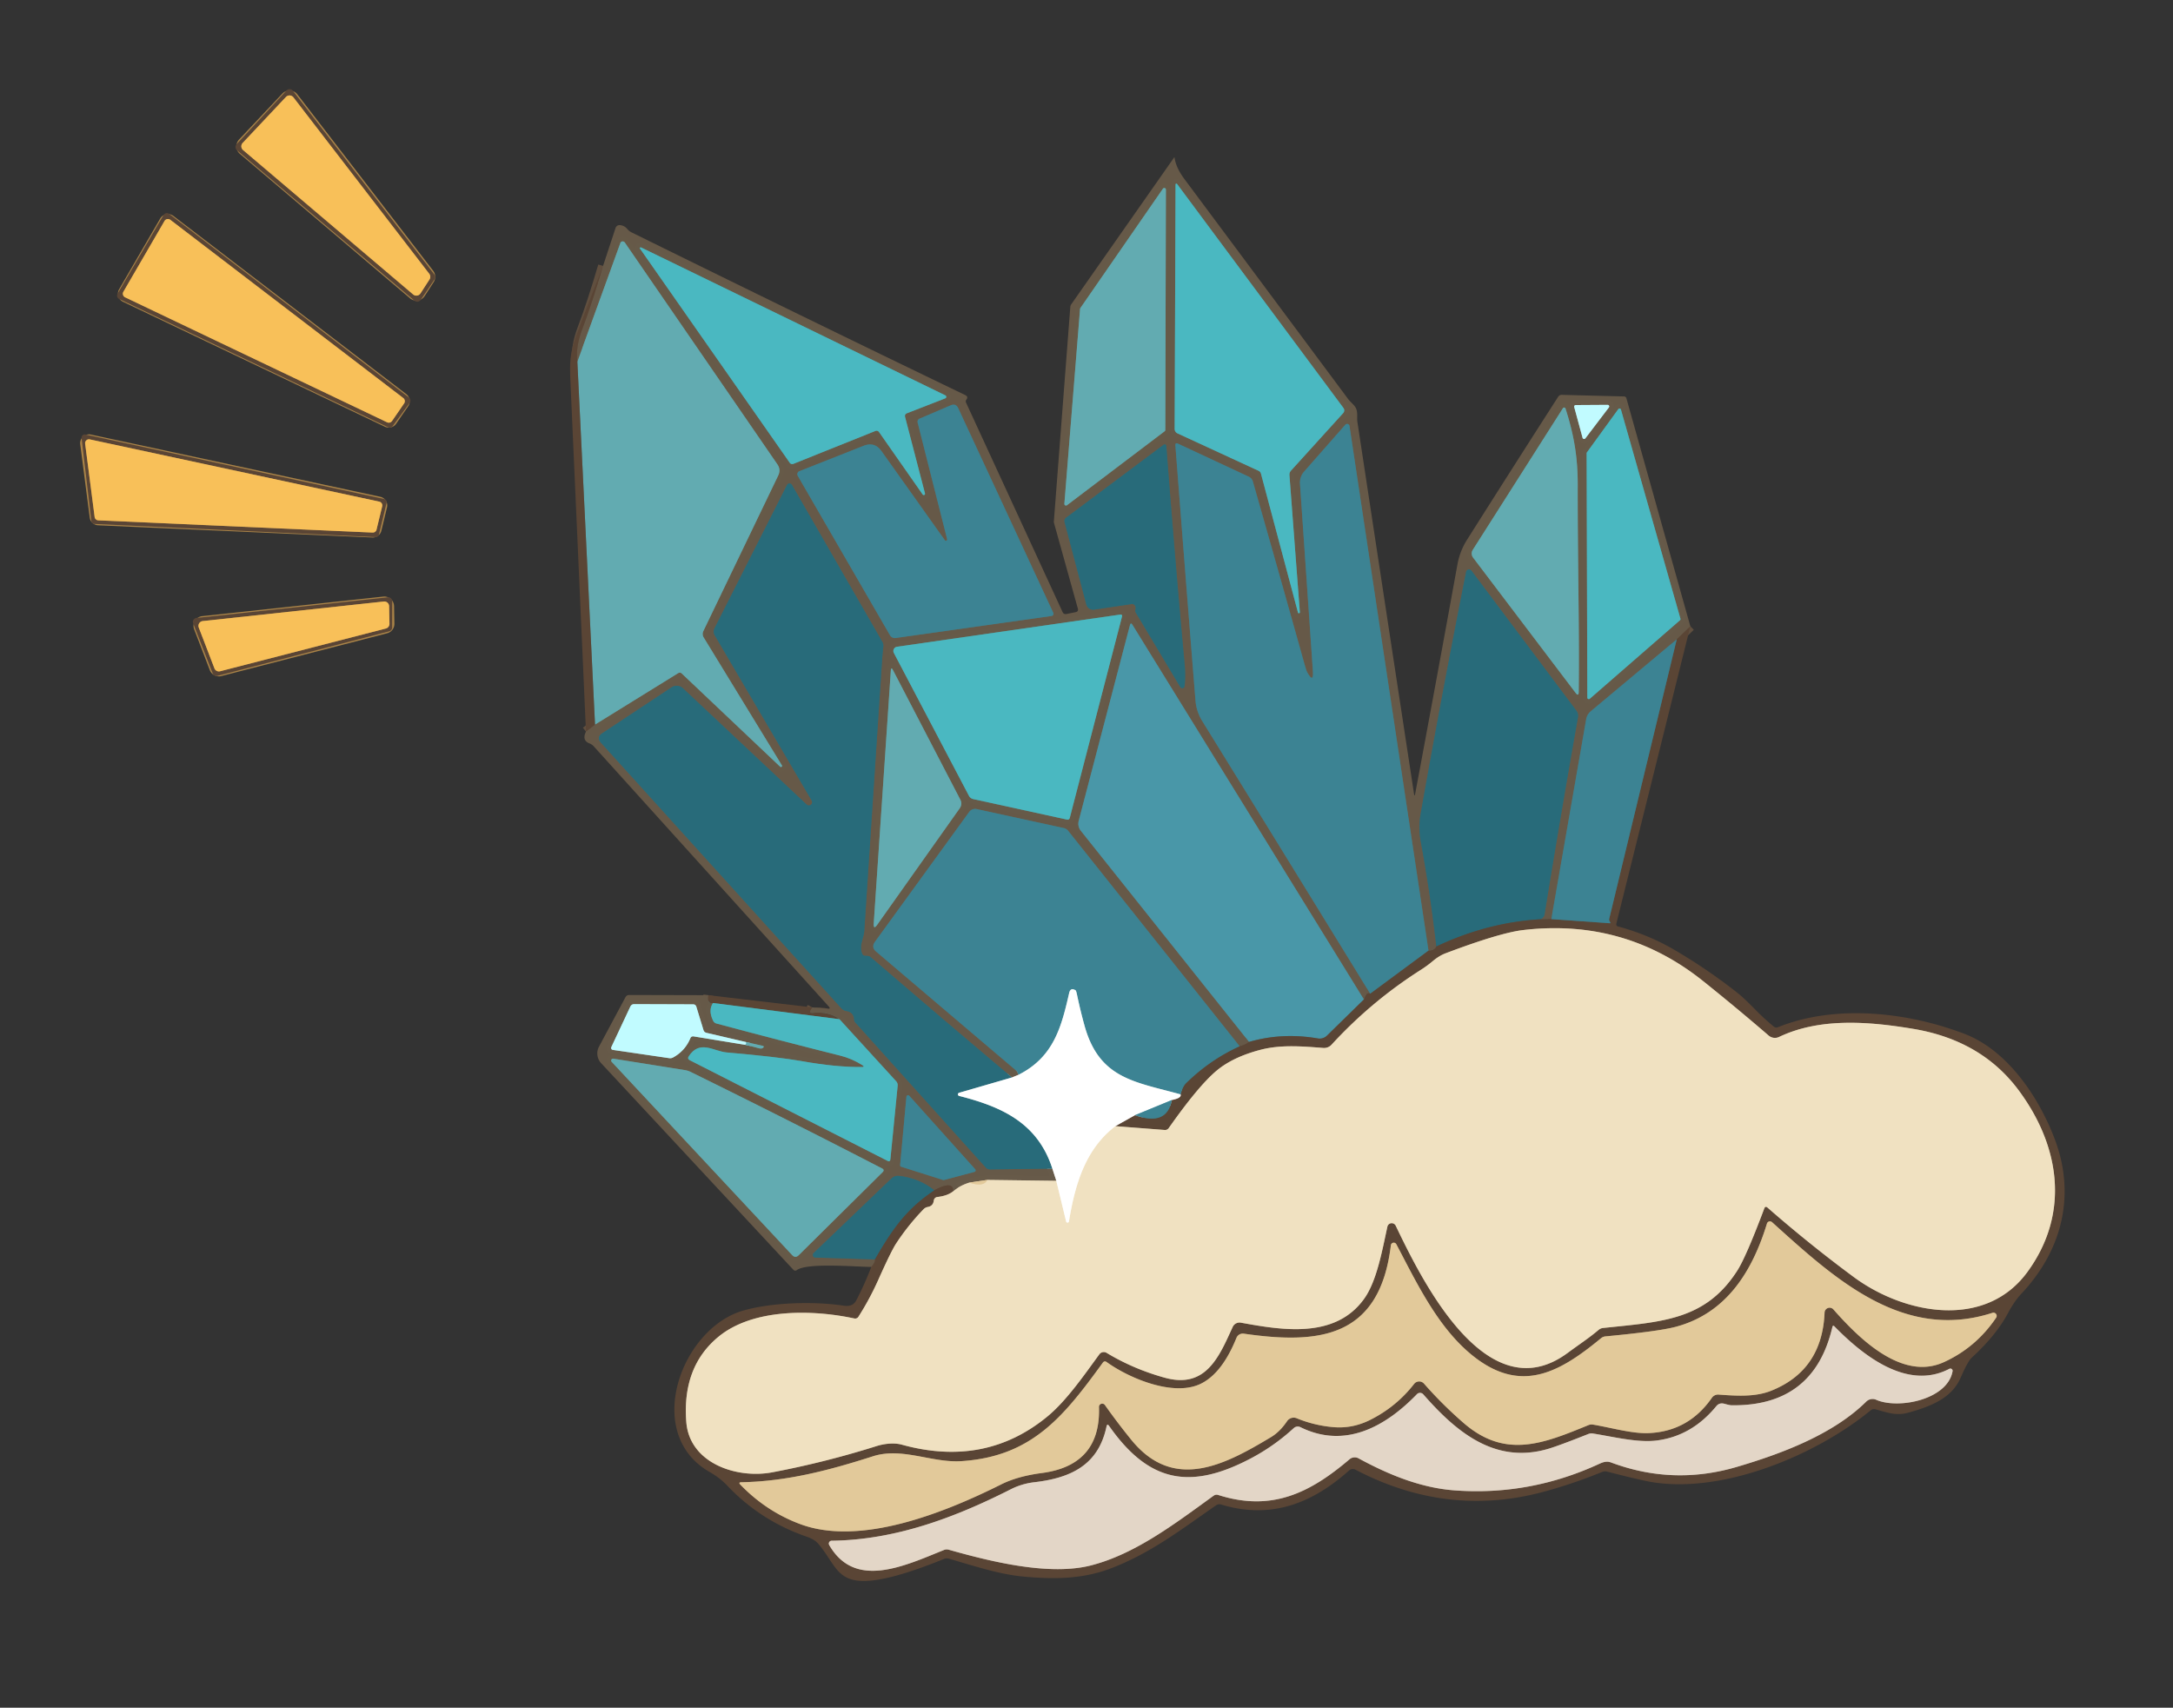 <?xml version="1.0" encoding="UTF-8" standalone="no"?>
<!DOCTYPE svg PUBLIC "-//W3C//DTD SVG 1.1//EN" "http://www.w3.org/Graphics/SVG/1.1/DTD/svg11.dtd">
<svg xmlns="http://www.w3.org/2000/svg" version="1.1" viewBox="0.00 0.00 439.00 345.00">
<rect x="0.00" y="0.00" width="439.00" height="345.00" fill="#333333" stroke="none"/>
<g stroke-width="2.00" fill="none" stroke-linecap="butt">
<path stroke="#604f3f" vector-effect="non-scaling-stroke" d="
  M 341.49 126.52
  L 338.74 129.17"
/>
<path stroke="#516f6e" vector-effect="non-scaling-stroke" d="
  M 338.74 129.17
  L 321.38 143.69
  A 2.70 2.67 75.3 0 0 320.45 145.30
  L 313.41 185.68"
/>
<path stroke="#604f3f" vector-effect="non-scaling-stroke" d="
  M 313.41 185.68
  L 311.29 185.71"
/>
<path stroke="#476362" vector-effect="non-scaling-stroke" d="
  M 311.29 185.71
  C 311.67 185.45 311.96 185.17 312.04 184.68
  Q 315.25 164.91 318.78 144.94
  Q 318.92 144.17 318.45 143.55
  L 297.25 115.27
  A 0.59 0.59 0.0 0 0 296.20 115.51
  Q 291.37 139.80 287.00 164.46
  Q 286.51 167.19 287.03 170.01
  Q 288.96 180.48 290.18 191.21"
/>
<path stroke="#604f3f" vector-effect="non-scaling-stroke" d="
  M 290.18 191.21
  Q 289.89 192.01 288.59 192.06"
/>
<path stroke="#516f6e" vector-effect="non-scaling-stroke" d="
  M 288.59 192.06
  L 272.63 86.06
  A 0.48 0.48 0.0 0 0 271.79 85.81
  L 263.45 95.29
  A 3.35 3.30 -26.7 0 0 262.63 97.72
  L 265.23 135.48
  Q 265.43 138.27 264.03 135.70
  Q 263.89 135.42 263.34 133.47
  Q 258.28 115.37 253.10 97.25
  A 1.52 1.50 4.6 0 0 252.28 96.30
  L 237.97 89.63
  Q 237.42 89.38 237.46 89.99
  Q 239.45 115.80 241.52 141.52
  Q 241.70 143.74 242.86 145.63
  Q 259.80 173.04 276.82 200.76"
/>
<path stroke="#604f3f" vector-effect="non-scaling-stroke" d="
  M 276.82 200.76
  Q 276.02 200.32 275.54 201.92"
/>
<path stroke="#587979" vector-effect="non-scaling-stroke" d="
  M 275.54 201.92
  L 228.77 126.21
  Q 228.44 125.69 228.28 126.29
  L 217.94 165.78
  Q 217.64 166.94 218.39 167.88
  L 252.35 210.49"
/>
<path stroke="#604f3f" vector-effect="non-scaling-stroke" d="
  M 252.35 210.49
  Q 251.38 211.17 250.43 211.36"
/>
<path stroke="#516f6e" vector-effect="non-scaling-stroke" d="
  M 250.43 211.36
  L 215.80 167.85
  Q 215.45 167.41 214.90 167.29
  L 197.31 163.45
  A 1.49 1.47 -65.6 0 0 195.81 164.02
  L 176.77 190.26
  Q 175.97 191.36 177.01 192.25
  L 205.31 216.29
  Q 205.54 216.48 205.61 216.78
  Q 205.65 216.95 205.81 217.11"
/>
<path stroke="#b3ada4" vector-effect="non-scaling-stroke" d="
  M 205.81 217.11
  L 204.44 217.67"
/>
<path stroke="#476362" vector-effect="non-scaling-stroke" d="
  M 204.44 217.67
  Q 190.10 205.60 175.95 193.41
  Q 175.71 193.20 175.46 193.15
  Q 175.17 193.10 174.84 193.10
  Q 174.34 193.10 174.16 192.63
  C 173.53 190.97 174.51 189.52 174.60 188.11
  Q 176.40 160.67 178.21 133.24
  Q 178.30 131.95 178.45 130.65
  Q 178.51 130.10 178.23 129.63
  L 159.98 97.95
  A 0.56 0.55 -46.5 0 0 159.00 97.98
  L 144.35 126.93
  A 1.46 1.45 -46.9 0 0 144.39 128.34
  L 163.99 161.74
  A 0.66 0.66 0.0 0 1 162.97 162.55
  L 137.96 139.04
  A 1.84 1.84 0.0 0 0 135.69 138.85
  L 121.68 148.13
  Q 120.43 148.96 121.43 150.07
  L 169.98 203.70
  A 1.75 1.73 72.6 0 0 171.01 204.25
  Q 172.49 204.49 172.55 205.99
  A 0.90 0.86 24.5 0 0 172.77 206.54
  L 199.15 235.86
  Q 199.51 236.26 200.06 236.25
  L 212.60 236.08"
/>
<path stroke="#b3ada4" vector-effect="non-scaling-stroke" d="
  M 212.60 236.08
  L 213.40 238.55"
/>
<path stroke="#ac9e85" vector-effect="non-scaling-stroke" d="
  M 213.40 238.55
  L 199.47 238.37"
/>
<path stroke="#a59272" vector-effect="non-scaling-stroke" d="
  M 199.47 238.37
  L 195.83 238.91"
/>
<path stroke="#ac9e85" vector-effect="non-scaling-stroke" d="
  M 195.83 238.91
  Q 193.88 239.52 192.57 240.67"
/>
<path stroke="#604f3f" vector-effect="non-scaling-stroke" d="
  M 192.57 240.67
  Q 192.62 238.36 188.73 240.47"
/>
<path stroke="#476362" vector-effect="non-scaling-stroke" d="
  M 188.73 240.47
  Q 185.80 238.06 181.62 237.56
  A 1.88 1.85 26.0 0 0 180.11 238.07
  L 164.37 253.15
  A 0.53 0.53 0.0 0 0 164.72 254.06
  L 176.73 254.42"
/>
<path stroke="#604f3f" vector-effect="non-scaling-stroke" d="
  M 176.73 254.42
  Q 176.92 254.88 176.02 255.95"
/>
<path stroke="#604f3f" vector-effect="non-scaling-stroke" d="
  M 143.11 201.05
  Q 142.82 202.93 144.04 202.63"
/>
<path stroke="#588985" vector-effect="non-scaling-stroke" d="
  M 144.04 202.63
  Q 143.05 204.11 144.06 206.20
  Q 144.28 206.65 144.76 206.78
  Q 157.22 210.12 169.74 213.26
  Q 172.11 213.85 174.22 215.19
  Q 174.80 215.56 174.12 215.56
  Q 168.92 215.61 162.01 214.38
  Q 157.16 213.52 146.83 212.62
  C 144.16 212.39 141.39 209.98 139.15 213.39
  Q 138.81 213.91 139.36 214.19
  L 179.29 234.51
  Q 179.82 234.79 179.88 234.19
  L 181.35 219.35
  Q 181.40 218.83 181.05 218.44
  L 169.59 205.90"
/>
<path stroke="#604f3f" vector-effect="non-scaling-stroke" d="
  M 169.59 205.90
  Q 167.47 204.27 164.14 204.62
  Q 163.41 204.69 163.77 204.05
  L 164.07 203.51"
/>
<path stroke="#604f3f" vector-effect="non-scaling-stroke" d="
  M 118.38 147.80
  L 120.21 146.38"
/>
<path stroke="#64837d" vector-effect="non-scaling-stroke" d="
  M 120.21 146.38
  L 136.99 136.00
  Q 137.40 135.75 137.75 136.08
  L 157.62 154.90
  A 0.23 0.22 6.7 0 0 157.97 154.63
  L 142.16 128.78
  A 1.35 1.35 0.0 0 1 142.09 127.50
  L 157.22 96.06
  Q 157.79 94.87 157.04 93.79
  L 126.23 49.00
  A 0.52 0.49 38.6 0 0 125.34 49.07
  L 116.64 73.06"
/>
<path stroke="#604f3f" vector-effect="non-scaling-stroke" d="
  M 116.64 73.06
  Q 116.26 70.10 117.63 66.50
  Q 119.63 61.22 121.83 53.72"
/>
<path stroke="#415858" vector-effect="non-scaling-stroke" d="
  M 176.73 254.42
  C 180.10 248.60 182.94 244.32 188.73 240.47"
/>
<path stroke="#a5937b" vector-effect="non-scaling-stroke" d="
  M 192.57 240.67
  Q 191.41 241.59 189.36 241.82
  A 0.82 0.80 -89.5 0 0 188.65 242.53
  Q 188.52 243.64 187.45 243.83
  Q 186.94 243.92 186.58 244.29
  Q 183.48 247.50 181.05 251.20
  Q 180.02 252.77 177.39 258.66
  Q 175.69 262.46 173.42 266.02
  A 0.79 0.78 -67.0 0 1 172.59 266.36
  C 164.00 264.51 152.02 264.34 145.09 270.10
  Q 137.78 276.17 138.65 287.28
  C 139.30 295.61 148.82 298.80 156.02 297.44
  Q 166.69 295.42 177.06 292.15
  C 178.73 291.62 180.70 291.44 182.21 291.86
  Q 199.07 296.51 211.64 286.13
  C 215.45 282.98 218.98 277.86 222.09 273.61
  A 1.11 1.11 0.0 0 1 223.57 273.31
  Q 228.94 276.56 235.28 278.32
  C 243.67 280.66 246.31 274.01 249.04 268.06
  A 1.52 1.51 17.5 0 1 250.69 267.21
  C 259.04 268.73 269.72 270.53 275.57 262.41
  C 278.17 258.81 279.25 252.52 280.29 247.81
  A 0.90 0.89 38.5 0 1 281.97 247.62
  C 287.09 258.27 300.25 285.40 316.65 273.36
  C 319.33 271.39 320.95 270.36 322.97 268.66
  Q 323.36 268.33 323.88 268.28
  C 335.68 267.03 344.52 266.77 350.97 256.70
  Q 352.76 253.90 356.43 244.13
  Q 356.64 243.58 357.09 243.97
  Q 365.52 251.34 374.48 257.97
  C 384.65 265.50 401.06 268.70 409.63 256.91
  C 418.26 245.03 416.13 231.45 407.81 220.25
  Q 400.29 210.15 386.50 207.85
  C 377.62 206.37 367.69 205.54 359.41 209.49
  A 1.94 1.93 -37.2 0 1 357.32 209.21
  Q 350.75 203.55 344.07 198.20
  Q 328.20 185.51 307.75 187.89
  Q 303.01 188.44 292.01 192.60
  Q 290.76 193.08 289.50 194.13
  Q 288.35 195.10 287.08 195.91
  Q 277.03 202.30 269.00 211.06
  A 2.06 2.05 -66.5 0 1 267.35 211.71
  C 263.06 211.38 258.77 211.01 254.66 212.08
  Q 249.12 213.53 245.83 216.26
  Q 242.14 219.33 236.12 227.89
  Q 235.81 228.32 235.28 228.28
  L 225.34 227.51"
/>
<path stroke="#ada29a" vector-effect="non-scaling-stroke" d="
  M 225.34 227.51
  L 229.30 225.29"
/>
<path stroke="#4b6464" vector-effect="non-scaling-stroke" d="
  M 229.30 225.29
  Q 235.74 227.60 236.74 222.23"
/>
<path stroke="#ada29a" vector-effect="non-scaling-stroke" d="
  M 236.74 222.23
  Q 238.76 221.82 238.50 221.09"
/>
<path stroke="#4b6464" vector-effect="non-scaling-stroke" d="
  M 238.50 221.09
  Q 238.95 219.47 239.60 218.83
  Q 244.44 214.08 250.43 211.36"
/>
<path stroke="#4b6464" vector-effect="non-scaling-stroke" d="
  M 313.41 185.68
  L 325.18 186.51
  Q 325.41 186.53 325.30 186.32
  L 325.16 186.07
  Q 325.05 185.86 325.10 185.62
  L 338.74 129.17"
/>
<path stroke="#415858" vector-effect="non-scaling-stroke" d="
  M 311.29 185.71
  Q 300.54 186.32 290.18 191.21"
/>
<path stroke="#4b6464" vector-effect="non-scaling-stroke" d="
  M 288.59 192.06
  L 276.82 200.76"
/>
<path stroke="#94b5bd" vector-effect="non-scaling-stroke" d="
  M 204.44 217.67
  L 193.75 220.77
  A 0.33 0.33 0.0 0 0 193.76 221.40
  C 202.20 223.54 209.61 226.76 212.60 236.08"
/>
<path stroke="#5e7873" vector-effect="non-scaling-stroke" d="
  M 120.21 146.38
  L 116.64 73.06"
/>
<path stroke="#526e6f" vector-effect="non-scaling-stroke" d="
  M 275.54 201.92
  L 268.07 209.23
  A 2.10 2.09 27.9 0 1 266.24 209.79
  Q 259.03 208.55 252.35 210.49"
/>
<path stroke="#9ec1c9" vector-effect="non-scaling-stroke" d="
  M 238.50 221.09
  C 229.28 218.53 222.12 217.97 219.12 207.28
  Q 218.24 204.11 217.57 200.89
  Q 217.41 200.15 217.30 200.07
  Q 216.27 199.43 216.00 200.61
  C 214.44 207.40 212.92 213.50 205.81 217.11"
/>
<path stroke="#e9d5ae" vector-effect="non-scaling-stroke" d="
  M 195.83 238.91
  Q 198.72 239.90 199.47 238.37"
/>
<path stroke="#f8f0e0" vector-effect="non-scaling-stroke" d="
  M 213.40 238.55
  L 215.39 246.79
  A 0.29 0.29 0.0 0 0 215.95 246.77
  C 217.14 239.60 219.13 232.24 225.34 227.51"
/>
<path stroke="#527f7b" vector-effect="non-scaling-stroke" d="
  M 169.59 205.90
  L 144.04 202.63"
/>
<path stroke="#9ec1c9" vector-effect="non-scaling-stroke" d="
  M 236.74 222.23
  L 229.30 225.29"
/>
<path stroke="#a98347" vector-effect="non-scaling-stroke" d="
  M 83.46 59.48
  A 1.00 1.00 0.0 0 0 84.95 59.27
  L 86.77 56.46
  A 1.00 1.00 0.0 0 0 86.72 55.31
  L 59.28 19.67
  A 1.00 1.00 0.0 0 0 57.76 19.60
  L 49.03 28.87
  A 1.00 1.00 0.0 0 0 49.11 30.32
  L 83.46 59.48"
/>
<path stroke="#588985" vector-effect="non-scaling-stroke" d="
  M 254.75 95.71
  L 262.22 123.73
  A 0.19 0.19 0.0 0 0 262.60 123.67
  L 260.50 96.01
  Q 260.46 95.47 260.82 95.07
  L 271.36 83.45
  A 0.81 0.81 0.0 0 0 271.41 82.42
  L 237.79 37.16
  A 0.17 0.17 0.0 0 0 237.49 37.26
  L 237.31 86.65
  A 1.00 0.97 -78.0 0 0 237.88 87.55
  L 254.24 95.10
  Q 254.64 95.28 254.75 95.71"
/>
<path stroke="#64837d" vector-effect="non-scaling-stroke" d="
  M 235.54 38.31
  A 0.33 0.33 0.0 0 0 234.94 38.12
  L 218.26 62.24
  A 0.33 0.33 0.0 0 0 218.20 62.40
  L 215.03 101.77
  A 0.33 0.33 0.0 0 0 215.56 102.06
  L 235.29 87.12
  A 0.33 0.33 0.0 0 0 235.42 86.86
  L 235.54 38.31"
/>
<path stroke="#588985" vector-effect="non-scaling-stroke" d="
  M 183.24 83.48
  L 190.95 80.48
  A 0.33 0.33 0.0 0 0 190.98 79.87
  L 129.51 49.99
  A 0.17 0.16 -4.4 0 0 129.30 50.23
  L 159.55 93.49
  A 0.62 0.61 61.6 0 0 160.28 93.71
  L 176.81 87.08
  Q 177.31 86.88 177.62 87.33
  L 186.40 99.89
  A 0.26 0.26 0.0 0 0 186.87 99.68
  L 182.85 84.24
  Q 182.71 83.69 183.24 83.48"
/>
<path stroke="#516f6e" vector-effect="non-scaling-stroke" d="
  M 190.89 109.15
  L 178.08 91.13
  Q 176.70 89.19 174.48 90.06
  L 161.50 95.19
  A 0.66 0.66 0.0 0 0 161.17 96.13
  L 179.80 128.33
  A 1.15 1.14 70.7 0 0 180.95 128.89
  L 212.44 124.44
  A 0.45 0.45 0.0 0 0 212.79 123.81
  L 193.59 82.48
  Q 193.11 81.44 192.06 81.89
  L 185.79 84.57
  A 0.69 0.69 0.0 0 0 185.39 85.37
  L 191.35 108.94
  A 0.26 0.26 0.0 0 1 190.89 109.15"
/>
<path stroke="#94aba4" vector-effect="non-scaling-stroke" d="
  M 319.72 88.45
  A 0.32 0.32 0.0 0 0 320.28 88.56
  L 325.04 82.30
  A 0.32 0.32 0.0 0 0 324.78 81.79
  L 318.34 81.83
  A 0.32 0.32 0.0 0 0 318.03 82.23
  L 319.72 88.45"
/>
<path stroke="#64837d" vector-effect="non-scaling-stroke" d="
  M 318.94 139.75
  C 319.09 126.35 318.71 113.22 318.74 97.93
  C 318.75 92.21 317.92 87.66 316.27 82.54
  A 0.29 0.29 0.0 0 0 315.75 82.47
  L 297.54 111.08
  A 1.38 1.37 42.7 0 0 297.61 112.66
  L 318.30 139.96
  Q 318.93 140.80 318.94 139.75"
/>
<path stroke="#588985" vector-effect="non-scaling-stroke" d="
  M 327.47 82.74
  A 0.30 0.30 0.0 0 0 326.94 82.65
  L 320.60 91.39
  A 0.30 0.30 0.0 0 0 320.54 91.57
  L 320.68 140.93
  A 0.30 0.30 0.0 0 0 321.18 141.16
  L 339.40 125.30
  A 0.30 0.30 0.0 0 0 339.49 124.99
  L 327.47 82.74"
/>
<path stroke="#476362" vector-effect="non-scaling-stroke" d="
  M 229.31 122.37
  Q 229.51 122.77 229.40 123.08
  Q 229.27 123.44 229.47 123.78
  L 238.45 138.80
  A 0.47 0.46 32.9 0 0 239.31 138.62
  Q 239.54 136.57 239.33 134.24
  Q 237.37 113.00 235.62 90.08
  A 0.33 0.33 0.0 0 0 235.10 89.84
  L 215.38 104.59
  A 0.85 0.84 -25.9 0 0 215.07 105.47
  L 219.47 122.13
  A 1.41 1.40 -11.5 0 0 221.03 123.16
  L 228.64 122.03
  A 0.65 0.64 -17.8 0 1 229.31 122.37"
/>
<path stroke="#588985" vector-effect="non-scaling-stroke" d="
  M 216.13 165.20
  L 226.69 124.49
  A 0.28 0.28 0.0 0 0 226.38 124.15
  L 181.22 130.66
  A 0.86 0.86 0.0 0 0 180.58 131.91
  L 195.75 160.77
  A 1.30 1.29 82.2 0 0 196.61 161.43
  L 215.54 165.57
  Q 216.01 165.67 216.13 165.20"
/>
<path stroke="#64837d" vector-effect="non-scaling-stroke" d="
  M 194.02 161.57
  L 180.41 135.39
  Q 180.03 134.66 179.97 135.48
  L 176.52 186.52
  Q 176.43 187.95 177.25 186.78
  L 193.91 163.26
  A 1.63 1.62 48.8 0 0 194.02 161.57"
/>
<path stroke="#64837d" vector-effect="non-scaling-stroke" d="
  M 150.54 211.08
  Q 151.92 211.38 153.26 211.76
  Q 153.86 211.93 154.15 211.69
  Q 154.50 211.38 154.04 211.27
  L 150.73 210.52"
/>
<path stroke="#94aba4" vector-effect="non-scaling-stroke" d="
  M 150.73 210.52
  L 142.74 208.66
  Q 142.27 208.55 142.12 208.09
  L 140.67 203.35
  A 0.64 0.64 0.0 0 0 140.06 202.90
  L 128.12 202.86
  A 0.83 0.83 0.0 0 0 127.35 203.34
  L 123.50 211.54
  A 0.40 0.39 17.0 0 0 123.80 212.10
  L 135.18 213.77
  A 1.25 1.22 35.1 0 0 135.97 213.64
  Q 138.39 212.32 139.46 209.77
  Q 139.65 209.30 140.16 209.38
  L 150.54 211.08"
/>
<path stroke="#92d3d8" vector-effect="non-scaling-stroke" d="
  M 150.73 210.52
  Q 150.86 210.93 150.54 211.08"
/>
<path stroke="#64837d" vector-effect="non-scaling-stroke" d="
  M 139.52 216.55
  Q 138.95 216.27 138.33 216.18
  L 123.92 213.88
  A 0.38 0.38 0.0 0 0 123.58 214.52
  L 160.02 253.54
  Q 160.68 254.25 161.37 253.57
  L 178.30 236.81
  Q 178.78 236.34 178.18 236.04
  Q 158.94 226.10 139.52 216.55"
/>
<path stroke="#516f6e" vector-effect="non-scaling-stroke" d="
  M 183.70 221.38
  A 0.33 0.33 0.0 0 0 183.12 221.57
  L 181.85 235.37
  A 0.33 0.33 0.0 0 0 182.08 235.71
  L 190.51 238.38
  A 0.33 0.33 0.0 0 0 190.69 238.39
  L 196.85 236.75
  A 0.33 0.33 0.0 0 0 197.01 236.21
  L 183.70 221.38"
/>
<path stroke="#a98347" vector-effect="non-scaling-stroke" d="
  M 78.20 85.31
  A 0.80 0.80 0.0 0 0 79.21 85.04
  L 81.64 81.50
  A 0.80 0.80 0.0 0 0 81.47 80.41
  L 34.41 44.41
  A 0.80 0.80 0.0 0 0 33.23 44.65
  L 24.93 58.94
  A 0.80 0.80 0.0 0 0 25.27 60.06
  L 78.20 85.31"
/>
<path stroke="#a98347" vector-effect="non-scaling-stroke" d="
  M 75.28 107.59
  A 0.78 0.78 0.0 0 0 76.07 107.00
  L 77.21 102.29
  A 0.78 0.78 0.0 0 0 76.62 101.34
  L 18.14 88.77
  A 0.78 0.78 0.0 0 0 17.20 89.63
  L 19.12 104.44
  A 0.78 0.78 0.0 0 0 19.85 105.12
  L 75.28 107.59"
/>
<path stroke="#a98347" vector-effect="non-scaling-stroke" d="
  M 77.96 126.97
  A 0.97 0.97 0.0 0 0 78.68 126.01
  L 78.61 122.47
  A 0.97 0.97 0.0 0 0 77.54 121.52
  L 40.96 125.47
  A 0.97 0.97 0.0 0 0 40.16 126.79
  L 43.32 135.02
  A 0.97 0.97 0.0 0 0 44.47 135.61
  L 77.96 126.97"
/>
<path stroke="#9e8768" vector-effect="non-scaling-stroke" d="
  M 222.02 284.25
  A 0.66 0.66 0.0 0 1 223.22 283.85
  Q 225.82 287.52 228.58 290.91
  C 237.16 301.44 247.50 295.89 256.71 290.37
  C 258.12 289.53 259.15 288.39 260.02 287.11
  A 1.62 1.61 -61.7 0 1 261.97 286.52
  Q 265.61 288.01 269.48 288.32
  Q 273.26 288.62 276.77 286.87
  Q 282.08 284.22 285.68 279.59
  A 1.30 1.30 0.0 0 1 287.69 279.53
  Q 291.33 283.68 295.60 287.40
  C 304.11 294.84 311.80 291.63 320.92 287.90
  A 1.67 1.66 38.6 0 1 321.83 287.80
  C 325.52 288.42 329.73 289.66 333.07 289.52
  Q 341.12 289.18 345.84 282.39
  A 1.52 1.52 0.0 0 1 347.21 281.74
  C 350.73 281.99 354.52 282.27 357.80 280.97
  Q 368.13 276.85 368.61 265.16
  A 1.02 1.02 0.0 0 1 370.39 264.53
  C 375.59 270.43 384.25 279.03 392.70 275.19
  Q 399.21 272.22 403.27 266.20
  A 0.65 0.65 0.0 0 0 402.53 265.22
  C 384.35 271.12 370.40 258.08 357.99 246.90
  A 0.63 0.63 0.0 0 0 356.97 247.18
  C 354.08 256.61 348.95 265.30 338.49 268.06
  Q 335.03 268.97 324.34 269.98
  A 1.67 1.66 -67.4 0 0 323.45 270.35
  C 315.10 277.24 307.22 281.80 297.32 273.71
  C 290.43 268.08 286.20 259.16 282.10 251.37
  A 0.59 0.59 0.0 0 0 280.99 251.57
  C 278.74 270.28 266.56 271.65 251.28 269.43
  A 1.38 1.38 0.0 0 0 249.80 270.27
  C 248.38 273.76 246.18 277.77 242.63 279.53
  C 237.16 282.24 228.19 278.49 223.58 275.17
  Q 223.12 274.84 222.79 275.30
  C 214.98 286.03 208.58 294.23 194.29 295.18
  C 188.27 295.59 182.29 292.31 176.37 294.20
  C 167.55 297.02 159.09 299.27 149.76 299.45
  Q 149.12 299.46 149.57 299.93
  Q 154.84 305.38 161.71 307.92
  C 173.72 312.36 190.44 305.80 202.29 299.87
  Q 205.60 298.22 210.51 297.58
  Q 222.41 296.00 222.02 284.25"
/>
<path stroke="#9f8e7e" vector-effect="non-scaling-stroke" d="
  M 379.05 282.79
  C 383.47 284.74 393.46 282.79 394.47 277.00
  A 0.45 0.45 0.0 0 0 393.82 276.53
  C 385.35 280.97 376.42 273.90 370.62 267.98
  Q 370.29 267.63 370.18 268.11
  Q 366.46 284.12 349.82 283.90
  Q 349.47 283.90 348.35 283.59
  Q 347.36 283.33 346.75 284.06
  Q 341.81 290.10 334.73 291.01
  C 330.87 291.51 326.02 290.27 321.80 289.60
  Q 321.32 289.53 320.86 289.71
  Q 314.78 292.12 312.74 292.71
  C 301.94 295.86 294.12 289.20 287.53 281.68
  A 0.87 0.87 0.0 0 0 286.26 281.65
  C 280.00 288.13 271.80 292.80 262.72 288.32
  A 1.20 1.20 0.0 0 0 261.37 288.51
  Q 257.46 292.10 252.81 294.57
  C 240.53 301.07 232.14 299.57 224.08 288.09
  Q 223.68 287.52 223.54 288.20
  C 221.90 295.97 216.35 298.58 209.00 299.44
  Q 206.45 299.73 204.22 300.86
  C 192.87 306.61 180.84 311.11 168.02 311.26
  A 0.58 0.58 0.0 0 0 167.52 312.13
  C 172.69 321.12 182.57 316.42 190.71 313.13
  Q 191.18 312.94 191.68 313.08
  C 200.31 315.52 212.09 318.42 220.51 316.22
  C 229.43 313.90 237.40 307.79 245.19 302.16
  Q 245.61 301.86 246.09 302.01
  C 256.83 305.44 264.57 301.68 272.62 294.82
  A 1.64 1.63 -51.0 0 1 274.47 294.62
  C 280.47 297.89 287.02 300.59 293.87 301.09
  Q 309.05 302.21 323.09 295.73
  C 323.82 295.39 324.59 295.13 325.44 295.44
  Q 338.02 300.15 350.94 296.33
  C 359.86 293.70 370.31 289.81 377.02 283.16
  A 1.83 1.82 -55.3 0 1 379.05 282.79"
/>
</g>
<path fill="#5a4535" d="
  M 83.73 60.75
  L 47.88 30.36
  A 0.86 0.86 0.0 0 1 47.80 29.12
  L 57.87 18.29
  A 0.86 0.86 0.0 0 1 59.18 18.35
  L 87.75 55.45
  A 0.86 0.86 0.0 0 1 87.78 56.45
  L 85.00 60.58
  A 0.86 0.86 0.0 0 1 83.73 60.75
  Z
  M 83.46 59.48
  A 1.00 1.00 0.0 0 0 84.95 59.27
  L 86.77 56.46
  A 1.00 1.00 0.0 0 0 86.72 55.31
  L 59.28 19.67
  A 1.00 1.00 0.0 0 0 57.76 19.60
  L 49.03 28.87
  A 1.00 1.00 0.0 0 0 49.11 30.32
  L 83.46 59.48
  Z"
/>
<path fill="#f8c059" d="
  M 83.46 59.48
  L 49.11 30.32
  A 1.00 1.00 0.0 0 1 49.03 28.87
  L 57.76 19.60
  A 1.00 1.00 0.0 0 1 59.28 19.67
  L 86.72 55.31
  A 1.00 1.00 0.0 0 1 86.77 56.46
  L 84.95 59.27
  A 1.00 1.00 0.0 0 1 83.46 59.48
  Z"
/>
<path fill="#675a49" fill-opacity="0.996" d="
  M 341.49 126.52
  L 338.74 129.17
  L 321.38 143.69
  A 2.70 2.67 75.3 0 0 320.45 145.30
  L 313.41 185.68
  L 311.29 185.71
  C 311.67 185.45 311.96 185.17 312.04 184.68
  Q 315.25 164.91 318.78 144.94
  Q 318.92 144.17 318.45 143.55
  L 297.25 115.27
  A 0.59 0.59 0.0 0 0 296.20 115.51
  Q 291.37 139.80 287.00 164.46
  Q 286.51 167.19 287.03 170.01
  Q 288.96 180.48 290.18 191.21
  Q 289.89 192.01 288.59 192.06
  L 272.63 86.06
  A 0.48 0.48 0.0 0 0 271.79 85.81
  L 263.45 95.29
  A 3.35 3.30 -26.7 0 0 262.63 97.72
  L 265.23 135.48
  Q 265.43 138.27 264.03 135.70
  Q 263.89 135.42 263.34 133.47
  Q 258.28 115.37 253.10 97.25
  A 1.52 1.50 4.6 0 0 252.28 96.30
  L 237.97 89.63
  Q 237.42 89.38 237.46 89.99
  Q 239.45 115.80 241.52 141.52
  Q 241.70 143.74 242.86 145.63
  Q 259.80 173.04 276.82 200.76
  Q 276.02 200.32 275.54 201.92
  L 228.77 126.21
  Q 228.44 125.69 228.28 126.29
  L 217.94 165.78
  Q 217.64 166.94 218.39 167.88
  L 252.35 210.49
  Q 251.38 211.17 250.43 211.36
  L 215.80 167.85
  Q 215.45 167.41 214.90 167.29
  L 197.31 163.45
  A 1.49 1.47 -65.6 0 0 195.81 164.02
  L 176.77 190.26
  Q 175.97 191.36 177.01 192.25
  L 205.31 216.29
  Q 205.54 216.48 205.61 216.78
  Q 205.65 216.95 205.81 217.11
  L 204.44 217.67
  Q 190.10 205.60 175.95 193.41
  Q 175.71 193.20 175.46 193.15
  Q 175.17 193.10 174.84 193.10
  Q 174.34 193.10 174.16 192.63
  C 173.53 190.97 174.51 189.52 174.60 188.11
  Q 176.40 160.67 178.21 133.24
  Q 178.30 131.95 178.45 130.65
  Q 178.51 130.10 178.23 129.63
  L 159.98 97.95
  A 0.56 0.55 -46.5 0 0 159.00 97.98
  L 144.35 126.93
  A 1.46 1.45 -46.9 0 0 144.39 128.34
  L 163.99 161.74
  A 0.66 0.66 0.0 0 1 162.97 162.55
  L 137.96 139.04
  A 1.84 1.84 0.0 0 0 135.69 138.85
  L 121.68 148.13
  Q 120.43 148.96 121.43 150.07
  L 169.98 203.70
  A 1.75 1.73 72.6 0 0 171.01 204.25
  Q 172.49 204.49 172.55 205.99
  A 0.90 0.86 24.5 0 0 172.77 206.54
  L 199.15 235.86
  Q 199.51 236.26 200.06 236.25
  L 212.60 236.08
  L 213.40 238.55
  L 199.47 238.37
  L 195.83 238.91
  Q 193.88 239.52 192.57 240.67
  Q 192.62 238.36 188.73 240.47
  Q 185.80 238.06 181.62 237.56
  A 1.88 1.85 26.0 0 0 180.11 238.07
  L 164.37 253.15
  A 0.53 0.53 0.0 0 0 164.72 254.06
  L 176.73 254.42
  Q 176.92 254.88 176.02 255.95
  C 172.74 255.92 163.16 255.07 161.00 256.57
  Q 160.60 256.86 160.26 256.50
  L 121.44 214.78
  A 2.90 2.89 -52.4 0 1 121.01 211.45
  L 126.36 201.46
  Q 126.61 201.01 127.13 201.01
  L 143.11 201.05
  Q 142.82 202.93 144.04 202.63
  Q 143.05 204.11 144.06 206.20
  Q 144.28 206.65 144.76 206.78
  Q 157.22 210.12 169.74 213.26
  Q 172.11 213.85 174.22 215.19
  Q 174.80 215.56 174.12 215.56
  Q 168.92 215.61 162.01 214.38
  Q 157.16 213.52 146.83 212.62
  C 144.16 212.39 141.39 209.98 139.15 213.39
  Q 138.81 213.91 139.36 214.19
  L 179.29 234.51
  Q 179.82 234.79 179.88 234.19
  L 181.35 219.35
  Q 181.40 218.83 181.05 218.44
  L 169.59 205.90
  Q 167.47 204.27 164.14 204.62
  Q 163.41 204.69 163.77 204.05
  L 164.07 203.51
  L 167.16 203.81
  Q 167.92 203.89 167.41 203.31
  L 119.97 150.79
  A 2.34 2.30 -10.0 0 0 119.08 150.18
  Q 117.52 149.58 118.38 147.80
  L 120.21 146.38
  L 136.99 136.00
  Q 137.40 135.75 137.75 136.08
  L 157.62 154.90
  A 0.23 0.22 6.7 0 0 157.97 154.63
  L 142.16 128.78
  A 1.35 1.35 0.0 0 1 142.09 127.50
  L 157.22 96.06
  Q 157.79 94.87 157.04 93.79
  L 126.23 49.00
  A 0.52 0.49 38.6 0 0 125.34 49.07
  L 116.64 73.06
  Q 116.26 70.10 117.63 66.50
  Q 119.63 61.22 121.83 53.72
  L 124.36 46.05
  A 0.83 0.83 0.0 0 1 125.21 45.48
  Q 126.14 45.54 126.74 46.28
  Q 127.08 46.69 127.56 46.93
  Q 161.20 63.52 194.99 79.81
  Q 195.43 80.03 195.41 80.30
  Q 195.41 80.49 195.24 80.72
  Q 195.02 81.01 195.17 81.35
  L 214.66 123.63
  Q 214.90 124.16 215.46 124.04
  L 217.31 123.67
  Q 217.92 123.54 217.75 122.94
  L 212.91 105.56
  A 0.35 0.32 43.0 0 1 212.90 105.42
  L 216.23 61.99
  A 1.04 0.97 -27.1 0 1 216.41 61.49
  L 237.20 31.82
  Q 237.27 31.72 237.29 31.84
  Q 237.56 33.86 239.31 36.21
  Q 255.89 58.47 272.46 80.75
  Q 272.53 80.84 273.47 81.81
  C 274.52 82.90 274.06 84.14 274.23 85.25
  Q 279.91 122.63 285.66 160.33
  Q 285.78 161.06 285.91 160.33
  Q 290.21 137.34 294.45 113.97
  Q 294.94 111.32 296.38 109.04
  Q 305.51 94.60 314.78 80.17
  Q 315.05 79.75 315.55 79.77
  L 328.08 80.09
  Q 328.47 80.10 328.58 80.48
  L 341.49 126.52
  Z
  M 254.75 95.71
  L 262.22 123.73
  A 0.19 0.19 0.0 0 0 262.60 123.67
  L 260.50 96.01
  Q 260.46 95.47 260.82 95.07
  L 271.36 83.45
  A 0.81 0.81 0.0 0 0 271.41 82.42
  L 237.79 37.16
  A 0.17 0.17 0.0 0 0 237.49 37.26
  L 237.31 86.65
  A 1.00 0.97 -78.0 0 0 237.88 87.55
  L 254.24 95.10
  Q 254.64 95.28 254.75 95.71
  Z
  M 235.54 38.31
  A 0.33 0.33 0.0 0 0 234.94 38.12
  L 218.26 62.24
  A 0.33 0.33 0.0 0 0 218.20 62.40
  L 215.03 101.77
  A 0.33 0.33 0.0 0 0 215.56 102.06
  L 235.29 87.12
  A 0.33 0.33 0.0 0 0 235.42 86.86
  L 235.54 38.31
  Z
  M 183.24 83.48
  L 190.95 80.48
  A 0.33 0.33 0.0 0 0 190.98 79.87
  L 129.51 49.99
  A 0.17 0.16 -4.4 0 0 129.30 50.23
  L 159.55 93.49
  A 0.62 0.61 61.6 0 0 160.28 93.71
  L 176.81 87.08
  Q 177.31 86.88 177.62 87.33
  L 186.40 99.89
  A 0.26 0.26 0.0 0 0 186.87 99.68
  L 182.85 84.24
  Q 182.71 83.69 183.24 83.48
  Z
  M 190.89 109.15
  L 178.08 91.13
  Q 176.70 89.19 174.48 90.06
  L 161.50 95.19
  A 0.66 0.66 0.0 0 0 161.17 96.13
  L 179.80 128.33
  A 1.15 1.14 70.7 0 0 180.95 128.89
  L 212.44 124.44
  A 0.45 0.45 0.0 0 0 212.79 123.81
  L 193.59 82.48
  Q 193.11 81.44 192.06 81.89
  L 185.79 84.57
  A 0.69 0.69 0.0 0 0 185.39 85.37
  L 191.35 108.94
  A 0.26 0.26 0.0 0 1 190.89 109.15
  Z
  M 319.72 88.45
  A 0.32 0.32 0.0 0 0 320.28 88.56
  L 325.04 82.30
  A 0.32 0.32 0.0 0 0 324.78 81.79
  L 318.34 81.83
  A 0.32 0.32 0.0 0 0 318.03 82.23
  L 319.72 88.45
  Z
  M 318.94 139.75
  C 319.09 126.35 318.71 113.22 318.74 97.93
  C 318.75 92.21 317.92 87.66 316.27 82.54
  A 0.29 0.29 0.0 0 0 315.75 82.47
  L 297.54 111.08
  A 1.38 1.37 42.7 0 0 297.61 112.66
  L 318.30 139.96
  Q 318.93 140.80 318.94 139.75
  Z
  M 327.47 82.74
  A 0.30 0.30 0.0 0 0 326.94 82.65
  L 320.60 91.39
  A 0.30 0.30 0.0 0 0 320.54 91.57
  L 320.68 140.93
  A 0.30 0.30 0.0 0 0 321.18 141.16
  L 339.40 125.30
  A 0.30 0.30 0.0 0 0 339.49 124.99
  L 327.47 82.74
  Z
  M 229.31 122.37
  Q 229.51 122.77 229.40 123.08
  Q 229.27 123.44 229.47 123.78
  L 238.45 138.80
  A 0.47 0.46 32.9 0 0 239.31 138.62
  Q 239.54 136.57 239.33 134.24
  Q 237.37 113.00 235.62 90.08
  A 0.33 0.33 0.0 0 0 235.10 89.84
  L 215.38 104.59
  A 0.85 0.84 -25.9 0 0 215.07 105.47
  L 219.47 122.13
  A 1.41 1.40 -11.5 0 0 221.03 123.16
  L 228.64 122.03
  A 0.65 0.64 -17.8 0 1 229.31 122.37
  Z
  M 216.13 165.20
  L 226.69 124.49
  A 0.28 0.28 0.0 0 0 226.38 124.15
  L 181.22 130.66
  A 0.86 0.86 0.0 0 0 180.58 131.91
  L 195.75 160.77
  A 1.30 1.29 82.2 0 0 196.61 161.43
  L 215.54 165.57
  Q 216.01 165.67 216.13 165.20
  Z
  M 194.02 161.57
  L 180.41 135.39
  Q 180.03 134.66 179.97 135.48
  L 176.52 186.52
  Q 176.43 187.95 177.25 186.78
  L 193.91 163.26
  A 1.63 1.62 48.8 0 0 194.02 161.57
  Z
  M 150.54 211.08
  Q 151.92 211.38 153.26 211.76
  Q 153.86 211.93 154.15 211.69
  Q 154.50 211.38 154.04 211.27
  L 150.73 210.52
  L 142.74 208.66
  Q 142.27 208.55 142.12 208.09
  L 140.67 203.35
  A 0.64 0.64 0.0 0 0 140.06 202.90
  L 128.12 202.86
  A 0.83 0.83 0.0 0 0 127.35 203.34
  L 123.50 211.54
  A 0.40 0.39 17.0 0 0 123.80 212.10
  L 135.18 213.77
  A 1.25 1.22 35.1 0 0 135.97 213.64
  Q 138.39 212.32 139.46 209.77
  Q 139.65 209.30 140.16 209.38
  L 150.54 211.08
  Z
  M 139.52 216.55
  Q 138.95 216.27 138.33 216.18
  L 123.92 213.88
  A 0.38 0.38 0.0 0 0 123.58 214.52
  L 160.02 253.54
  Q 160.68 254.25 161.37 253.57
  L 178.30 236.81
  Q 178.78 236.34 178.18 236.04
  Q 158.94 226.10 139.52 216.55
  Z
  M 183.70 221.38
  A 0.33 0.33 0.0 0 0 183.12 221.57
  L 181.85 235.37
  A 0.33 0.33 0.0 0 0 182.08 235.71
  L 190.51 238.38
  A 0.33 0.33 0.0 0 0 190.69 238.39
  L 196.85 236.75
  A 0.33 0.33 0.0 0 0 197.01 236.21
  L 183.70 221.38
  Z"
/>
<path fill="#4ab8c1" d="
  M 254.24 95.10
  L 237.88 87.55
  A 1.00 0.97 -78.0 0 1 237.31 86.65
  L 237.49 37.26
  A 0.17 0.17 0.0 0 1 237.79 37.16
  L 271.41 82.42
  A 0.81 0.81 0.0 0 1 271.36 83.45
  L 260.82 95.07
  Q 260.46 95.47 260.50 96.01
  L 262.60 123.67
  A 0.19 0.19 0.0 0 1 262.22 123.73
  L 254.75 95.71
  Q 254.64 95.28 254.24 95.10
  Z"
/>
<path fill="#62abb1" d="
  M 235.54 38.31
  L 235.42 86.86
  A 0.33 0.33 0.0 0 1 235.29 87.12
  L 215.56 102.06
  A 0.33 0.33 0.0 0 1 215.03 101.77
  L 218.20 62.40
  A 0.33 0.33 0.0 0 1 218.26 62.24
  L 234.94 38.12
  A 0.33 0.33 0.0 0 1 235.54 38.31
  Z"
/>
<path fill="#5a4535" d="
  M 78.38 86.31
  L 24.09 60.41
  A 0.77 0.77 0.0 0 1 23.75 59.33
  L 33.05 43.43
  A 0.77 0.77 0.0 0 1 34.18 43.21
  L 82.62 80.31
  A 0.77 0.77 0.0 0 1 82.77 81.38
  L 79.34 86.07
  A 0.77 0.77 0.0 0 1 78.38 86.31
  Z
  M 78.20 85.31
  A 0.80 0.80 0.0 0 0 79.21 85.04
  L 81.64 81.50
  A 0.80 0.80 0.0 0 0 81.47 80.41
  L 34.41 44.41
  A 0.80 0.80 0.0 0 0 33.23 44.65
  L 24.93 58.94
  A 0.80 0.80 0.0 0 0 25.27 60.06
  L 78.20 85.31
  Z"
/>
<path fill="#f8c059" d="
  M 78.20 85.31
  L 25.27 60.06
  A 0.80 0.80 0.0 0 1 24.93 58.94
  L 33.23 44.65
  A 0.80 0.80 0.0 0 1 34.41 44.41
  L 81.47 80.41
  A 0.80 0.80 0.0 0 1 81.64 81.50
  L 79.21 85.04
  A 0.80 0.80 0.0 0 1 78.20 85.31
  Z"
/>
<path fill="#62abb1" d="
  M 120.21 146.38
  L 116.64 73.06
  L 125.34 49.07
  A 0.52 0.49 38.6 0 1 126.23 49.00
  L 157.04 93.79
  Q 157.79 94.87 157.22 96.06
  L 142.09 127.50
  A 1.35 1.35 0.0 0 0 142.16 128.78
  L 157.97 154.63
  A 0.23 0.22 6.7 0 1 157.62 154.90
  L 137.75 136.08
  Q 137.40 135.75 136.99 136.00
  L 120.21 146.38
  Z"
/>
<path fill="#4ab8c1" d="
  M 182.85 84.24
  L 186.87 99.68
  A 0.26 0.26 0.0 0 1 186.40 99.89
  L 177.62 87.33
  Q 177.31 86.88 176.81 87.08
  L 160.28 93.71
  A 0.62 0.61 61.6 0 1 159.55 93.49
  L 129.30 50.23
  A 0.17 0.16 -4.4 0 1 129.51 49.99
  L 190.98 79.87
  A 0.33 0.33 0.0 0 1 190.95 80.48
  L 183.24 83.48
  Q 182.71 83.69 182.85 84.24
  Z"
/>
<path fill="#5a4535" d="
  M 121.83 53.72
  Q 119.63 61.22 117.63 66.50
  Q 116.26 70.10 116.64 73.06
  L 120.21 146.38
  L 118.38 147.80
  Q 116.82 112.51 115.25 77.25
  C 115.08 73.51 115.07 71.35 116.42 67.76
  Q 119.05 60.74 121.83 53.72
  Z"
/>
<path fill="#3c8393" d="
  M 191.35 108.94
  L 185.39 85.37
  A 0.69 0.69 0.0 0 1 185.79 84.57
  L 192.06 81.89
  Q 193.11 81.44 193.59 82.48
  L 212.79 123.81
  A 0.45 0.45 0.0 0 1 212.44 124.44
  L 180.95 128.89
  A 1.15 1.14 70.7 0 1 179.80 128.33
  L 161.17 96.13
  A 0.66 0.66 0.0 0 1 161.50 95.19
  L 174.48 90.06
  Q 176.70 89.19 178.08 91.13
  L 190.89 109.15
  A 0.26 0.26 0.0 0 0 191.35 108.94
  Z"
/>
<path fill="#c1fbff" d="
  M 319.72 88.45
  L 318.03 82.23
  A 0.32 0.32 0.0 0 1 318.34 81.83
  L 324.78 81.79
  A 0.32 0.32 0.0 0 1 325.04 82.30
  L 320.28 88.56
  A 0.32 0.32 0.0 0 1 319.72 88.45
  Z"
/>
<path fill="#62abb1" d="
  M 318.74 97.93
  C 318.71 113.22 319.09 126.35 318.94 139.75
  Q 318.93 140.80 318.30 139.96
  L 297.61 112.66
  A 1.38 1.37 42.7 0 1 297.54 111.08
  L 315.75 82.47
  A 0.29 0.29 0.0 0 1 316.27 82.54
  C 317.92 87.66 318.75 92.21 318.74 97.93
  Z"
/>
<path fill="#4ab8c1" d="
  M 327.47 82.74
  L 339.49 124.99
  A 0.30 0.30 0.0 0 1 339.40 125.30
  L 321.18 141.16
  A 0.30 0.30 0.0 0 1 320.68 140.93
  L 320.54 91.57
  A 0.30 0.30 0.0 0 1 320.60 91.39
  L 326.94 82.65
  A 0.30 0.30 0.0 0 1 327.47 82.74
  Z"
/>
<path fill="#3c8393" d="
  M 288.59 192.06
  L 276.82 200.76
  Q 259.80 173.04 242.86 145.63
  Q 241.70 143.74 241.52 141.52
  Q 239.45 115.80 237.46 89.99
  Q 237.42 89.38 237.97 89.63
  L 252.28 96.30
  A 1.52 1.50 4.6 0 1 253.10 97.25
  Q 258.28 115.37 263.34 133.47
  Q 263.89 135.42 264.03 135.70
  Q 265.43 138.27 265.23 135.48
  L 262.63 97.72
  A 3.35 3.30 -26.7 0 1 263.45 95.29
  L 271.79 85.81
  A 0.48 0.48 0.0 0 1 272.63 86.06
  L 288.59 192.06
  Z"
/>
<path fill="#5a4535" d="
  M 75.90 108.51
  L 19.06 105.85
  A 0.64 0.64 0.0 0 1 18.46 105.28
  L 16.48 88.48
  A 0.64 0.64 0.0 0 1 17.26 87.78
  L 77.61 100.81
  A 0.64 0.64 0.0 0 1 78.10 101.59
  L 76.55 108.02
  A 0.64 0.64 0.0 0 1 75.90 108.51
  Z
  M 75.28 107.59
  A 0.78 0.78 0.0 0 0 76.07 107.00
  L 77.21 102.29
  A 0.78 0.78 0.0 0 0 76.62 101.34
  L 18.14 88.77
  A 0.78 0.78 0.0 0 0 17.20 89.63
  L 19.12 104.44
  A 0.78 0.78 0.0 0 0 19.85 105.12
  L 75.28 107.59
  Z"
/>
<path fill="#f8c059" d="
  M 75.28 107.59
  L 19.85 105.12
  A 0.78 0.78 0.0 0 1 19.12 104.44
  L 17.20 89.63
  A 0.78 0.78 0.0 0 1 18.14 88.77
  L 76.62 101.34
  A 0.78 0.78 0.0 0 1 77.21 102.29
  L 76.07 107.00
  A 0.78 0.78 0.0 0 1 75.28 107.59
  Z"
/>
<path fill="#286b7a" d="
  M 228.64 122.03
  L 221.03 123.16
  A 1.41 1.40 -11.5 0 1 219.47 122.13
  L 215.07 105.47
  A 0.85 0.84 -25.9 0 1 215.38 104.59
  L 235.10 89.84
  A 0.33 0.33 0.0 0 1 235.62 90.08
  Q 237.37 113.00 239.33 134.24
  Q 239.54 136.57 239.31 138.62
  A 0.47 0.46 32.9 0 1 238.45 138.80
  L 229.47 123.78
  Q 229.27 123.44 229.40 123.08
  Q 229.51 122.77 229.31 122.37
  A 0.65 0.64 -17.8 0 0 228.64 122.03
  Z"
/>
<path fill="#286b7a" d="
  M 204.44 217.67
  L 193.75 220.77
  A 0.33 0.33 0.0 0 0 193.76 221.40
  C 202.20 223.54 209.61 226.76 212.60 236.08
  L 200.06 236.25
  Q 199.51 236.26 199.15 235.86
  L 172.77 206.54
  A 0.90 0.86 24.5 0 1 172.55 205.99
  Q 172.49 204.49 171.01 204.25
  A 1.75 1.73 72.6 0 1 169.98 203.70
  L 121.43 150.07
  Q 120.43 148.96 121.68 148.13
  L 135.69 138.85
  A 1.84 1.84 0.0 0 1 137.96 139.04
  L 162.97 162.55
  A 0.66 0.66 0.0 0 0 163.99 161.74
  L 144.39 128.34
  A 1.46 1.45 -46.9 0 1 144.35 126.93
  L 159.00 97.98
  A 0.56 0.55 -46.5 0 1 159.98 97.95
  L 178.23 129.63
  Q 178.51 130.10 178.45 130.65
  Q 178.30 131.95 178.21 133.24
  Q 176.40 160.67 174.60 188.11
  C 174.51 189.52 173.53 190.97 174.16 192.63
  Q 174.34 193.10 174.84 193.10
  Q 175.17 193.10 175.46 193.15
  Q 175.71 193.20 175.95 193.41
  Q 190.10 205.60 204.44 217.67
  Z"
/>
<path fill="#286b7a" d="
  M 311.29 185.71
  Q 300.54 186.32 290.18 191.21
  Q 288.96 180.48 287.03 170.01
  Q 286.51 167.19 287.00 164.46
  Q 291.37 139.80 296.20 115.51
  A 0.59 0.59 0.0 0 1 297.25 115.27
  L 318.45 143.55
  Q 318.92 144.17 318.78 144.94
  Q 315.25 164.91 312.04 184.68
  C 311.96 185.17 311.67 185.45 311.29 185.71
  Z"
/>
<path fill="#5a4535" d="
  M 78.63 127.54
  L 43.93 136.54
  A 0.80 0.80 0.0 0 1 42.98 136.06
  L 39.02 125.92
  A 0.80 0.80 0.0 0 1 39.68 124.84
  L 78.35 120.67
  A 0.80 0.80 0.0 0 1 79.24 121.46
  L 79.23 126.76
  A 0.80 0.80 0.0 0 1 78.63 127.54
  Z
  M 77.96 126.97
  A 0.97 0.97 0.0 0 0 78.68 126.01
  L 78.61 122.47
  A 0.97 0.97 0.0 0 0 77.54 121.52
  L 40.96 125.47
  A 0.97 0.97 0.0 0 0 40.16 126.79
  L 43.32 135.02
  A 0.97 0.97 0.0 0 0 44.47 135.61
  L 77.96 126.97
  Z"
/>
<path fill="#f8c059" d="
  M 77.96 126.97
  L 44.47 135.61
  A 0.97 0.97 0.0 0 1 43.32 135.02
  L 40.16 126.79
  A 0.97 0.97 0.0 0 1 40.96 125.47
  L 77.54 121.52
  A 0.97 0.97 0.0 0 1 78.61 122.47
  L 78.68 126.01
  A 0.97 0.97 0.0 0 1 77.96 126.97
  Z"
/>
<path fill="#4ab8c1" d="
  M 226.69 124.49
  L 216.13 165.20
  Q 216.01 165.67 215.54 165.57
  L 196.61 161.43
  A 1.30 1.29 82.2 0 1 195.75 160.77
  L 180.58 131.91
  A 0.86 0.86 0.0 0 1 181.22 130.66
  L 226.38 124.15
  A 0.28 0.28 0.0 0 1 226.69 124.49
  Z"
/>
<path fill="#4997a8" d="
  M 275.54 201.92
  L 268.07 209.23
  A 2.10 2.09 27.9 0 1 266.24 209.79
  Q 259.03 208.55 252.35 210.49
  L 218.39 167.88
  Q 217.64 166.94 217.94 165.78
  L 228.28 126.29
  Q 228.44 125.69 228.77 126.21
  L 275.54 201.92
  Z"
/>
<path fill="#5a4535" d="
  M 341.49 126.52
  L 326.55 186.57
  Q 326.43 187.04 326.90 187.17
  Q 333.10 188.85 338.35 191.94
  Q 345.07 195.88 351.16 200.70
  Q 352.38 201.68 354.87 204.22
  Q 356.49 205.87 358.31 207.36
  Q 358.73 207.71 359.24 207.50
  C 371.02 202.77 385.62 204.55 396.88 208.86
  C 405.33 212.10 411.69 221.18 415.07 230.02
  C 419.41 241.37 416.62 252.57 408.42 261.30
  Q 406.93 262.89 405.72 265.18
  Q 403.30 269.74 398.32 274.30
  Q 397.54 275.02 396.09 278.34
  C 394.30 282.45 390.16 284.10 385.56 285.38
  C 383.02 286.09 381.31 285.36 378.88 284.71
  Q 378.35 284.57 377.94 284.91
  C 366.76 294.08 348.04 301.82 333.62 299.40
  Q 331.41 299.03 324.68 297.30
  A 1.63 1.58 40.6 0 0 323.69 297.36
  Q 317.94 299.71 312.01 301.33
  Q 292.46 306.66 273.84 296.91
  A 1.13 1.13 0.0 0 0 272.56 297.06
  C 265.03 303.79 256.71 306.99 246.67 303.94
  A 1.10 1.10 0.0 0 0 245.72 304.08
  C 238.72 308.92 232.65 313.68 224.53 316.81
  C 218.69 319.06 212.84 319.07 206.71 318.50
  C 201.83 318.05 196.69 316.32 191.70 314.89
  Q 191.20 314.74 190.72 314.94
  Q 181.46 318.70 176.25 319.29
  C 169.08 320.09 168.94 316.20 165.38 311.95
  Q 164.58 310.99 163.02 310.46
  Q 153.60 307.23 146.81 300.01
  Q 145.47 298.59 143.35 297.37
  C 129.84 289.63 137.57 268.45 150.07 264.79
  C 155.68 263.15 164.18 262.83 170.49 263.78
  Q 172.28 264.05 172.97 262.73
  Q 174.68 259.45 176.02 255.95
  Q 176.92 254.88 176.73 254.42
  C 180.10 248.60 182.94 244.32 188.73 240.47
  Q 192.62 238.36 192.57 240.67
  Q 191.41 241.59 189.36 241.82
  A 0.82 0.80 -89.5 0 0 188.65 242.53
  Q 188.52 243.64 187.45 243.83
  Q 186.94 243.92 186.58 244.29
  Q 183.48 247.50 181.05 251.20
  Q 180.02 252.77 177.39 258.66
  Q 175.69 262.46 173.42 266.02
  A 0.79 0.78 -67.0 0 1 172.59 266.36
  C 164.00 264.51 152.02 264.34 145.09 270.10
  Q 137.78 276.17 138.65 287.28
  C 139.30 295.61 148.82 298.80 156.02 297.44
  Q 166.69 295.42 177.06 292.15
  C 178.73 291.62 180.70 291.44 182.21 291.86
  Q 199.07 296.51 211.64 286.13
  C 215.45 282.98 218.98 277.86 222.09 273.61
  A 1.11 1.11 0.0 0 1 223.57 273.31
  Q 228.94 276.56 235.28 278.32
  C 243.67 280.66 246.31 274.01 249.04 268.06
  A 1.52 1.51 17.5 0 1 250.69 267.21
  C 259.04 268.73 269.72 270.53 275.57 262.41
  C 278.17 258.81 279.25 252.52 280.29 247.81
  A 0.90 0.89 38.5 0 1 281.97 247.62
  C 287.09 258.27 300.25 285.40 316.65 273.36
  C 319.33 271.39 320.95 270.36 322.97 268.66
  Q 323.36 268.33 323.88 268.28
  C 335.68 267.03 344.52 266.77 350.97 256.70
  Q 352.76 253.90 356.43 244.13
  Q 356.64 243.58 357.09 243.97
  Q 365.52 251.34 374.48 257.97
  C 384.65 265.50 401.06 268.70 409.63 256.91
  C 418.26 245.03 416.13 231.45 407.81 220.25
  Q 400.29 210.15 386.50 207.85
  C 377.62 206.37 367.69 205.54 359.41 209.49
  A 1.94 1.93 -37.2 0 1 357.32 209.21
  Q 350.75 203.55 344.07 198.20
  Q 328.20 185.51 307.75 187.89
  Q 303.01 188.44 292.01 192.60
  Q 290.76 193.08 289.50 194.13
  Q 288.35 195.10 287.08 195.91
  Q 277.03 202.30 269.00 211.06
  A 2.06 2.05 -66.5 0 1 267.35 211.71
  C 263.06 211.38 258.77 211.01 254.66 212.08
  Q 249.12 213.53 245.83 216.26
  Q 242.14 219.33 236.12 227.89
  Q 235.81 228.32 235.28 228.28
  L 225.34 227.51
  L 229.30 225.29
  Q 235.74 227.60 236.74 222.23
  Q 238.76 221.82 238.50 221.09
  Q 238.95 219.47 239.60 218.83
  Q 244.44 214.08 250.43 211.36
  Q 251.38 211.17 252.35 210.49
  Q 259.03 208.55 266.24 209.79
  A 2.10 2.09 27.9 0 0 268.07 209.23
  L 275.54 201.92
  Q 276.02 200.32 276.82 200.76
  L 288.59 192.06
  Q 289.89 192.01 290.18 191.21
  Q 300.54 186.32 311.29 185.71
  L 313.41 185.68
  L 325.18 186.51
  Q 325.41 186.53 325.30 186.32
  L 325.16 186.07
  Q 325.05 185.86 325.10 185.62
  L 338.74 129.17
  L 341.49 126.52
  Z
  M 222.02 284.25
  A 0.66 0.66 0.0 0 1 223.22 283.85
  Q 225.82 287.52 228.58 290.91
  C 237.16 301.44 247.50 295.89 256.71 290.37
  C 258.12 289.53 259.15 288.39 260.02 287.11
  A 1.62 1.61 -61.7 0 1 261.97 286.52
  Q 265.61 288.01 269.48 288.32
  Q 273.26 288.62 276.77 286.87
  Q 282.08 284.22 285.68 279.59
  A 1.30 1.30 0.0 0 1 287.69 279.53
  Q 291.33 283.68 295.60 287.40
  C 304.11 294.84 311.80 291.63 320.92 287.90
  A 1.67 1.66 38.6 0 1 321.83 287.80
  C 325.52 288.42 329.73 289.66 333.07 289.52
  Q 341.12 289.18 345.84 282.39
  A 1.52 1.52 0.0 0 1 347.21 281.74
  C 350.73 281.99 354.52 282.27 357.80 280.97
  Q 368.13 276.85 368.61 265.16
  A 1.02 1.02 0.0 0 1 370.39 264.53
  C 375.59 270.43 384.25 279.03 392.70 275.19
  Q 399.21 272.22 403.27 266.20
  A 0.65 0.65 0.0 0 0 402.53 265.22
  C 384.35 271.12 370.40 258.08 357.99 246.90
  A 0.63 0.63 0.0 0 0 356.97 247.18
  C 354.08 256.61 348.95 265.30 338.49 268.06
  Q 335.03 268.97 324.34 269.98
  A 1.67 1.66 -67.4 0 0 323.45 270.35
  C 315.10 277.24 307.22 281.80 297.32 273.71
  C 290.43 268.08 286.20 259.16 282.10 251.37
  A 0.59 0.59 0.0 0 0 280.99 251.57
  C 278.74 270.28 266.56 271.65 251.28 269.43
  A 1.38 1.38 0.0 0 0 249.80 270.27
  C 248.38 273.76 246.18 277.77 242.63 279.53
  C 237.16 282.24 228.19 278.49 223.58 275.17
  Q 223.12 274.84 222.79 275.30
  C 214.98 286.03 208.58 294.23 194.29 295.18
  C 188.27 295.59 182.29 292.31 176.37 294.20
  C 167.55 297.02 159.09 299.27 149.76 299.45
  Q 149.12 299.46 149.57 299.93
  Q 154.84 305.38 161.71 307.92
  C 173.72 312.36 190.44 305.80 202.29 299.87
  Q 205.60 298.22 210.51 297.58
  Q 222.41 296.00 222.02 284.25
  Z
  M 379.05 282.79
  C 383.47 284.74 393.46 282.79 394.47 277.00
  A 0.45 0.45 0.0 0 0 393.82 276.53
  C 385.35 280.97 376.42 273.90 370.62 267.98
  Q 370.29 267.63 370.18 268.11
  Q 366.46 284.12 349.82 283.90
  Q 349.47 283.90 348.35 283.59
  Q 347.36 283.33 346.75 284.06
  Q 341.81 290.10 334.73 291.01
  C 330.87 291.51 326.02 290.27 321.80 289.60
  Q 321.32 289.53 320.86 289.71
  Q 314.78 292.12 312.74 292.71
  C 301.94 295.86 294.12 289.20 287.53 281.68
  A 0.87 0.87 0.0 0 0 286.26 281.65
  C 280.00 288.13 271.80 292.80 262.72 288.32
  A 1.20 1.20 0.0 0 0 261.37 288.51
  Q 257.46 292.10 252.81 294.57
  C 240.53 301.07 232.14 299.57 224.08 288.09
  Q 223.68 287.52 223.54 288.20
  C 221.90 295.97 216.35 298.58 209.00 299.44
  Q 206.45 299.73 204.22 300.86
  C 192.87 306.61 180.84 311.11 168.02 311.26
  A 0.58 0.58 0.0 0 0 167.52 312.13
  C 172.69 321.12 182.57 316.42 190.71 313.13
  Q 191.18 312.94 191.68 313.08
  C 200.31 315.52 212.09 318.42 220.51 316.22
  C 229.43 313.90 237.40 307.79 245.19 302.16
  Q 245.61 301.86 246.09 302.01
  C 256.83 305.44 264.57 301.68 272.62 294.82
  A 1.64 1.63 -51.0 0 1 274.47 294.62
  C 280.47 297.89 287.02 300.59 293.87 301.09
  Q 309.05 302.21 323.09 295.73
  C 323.82 295.39 324.59 295.13 325.44 295.44
  Q 338.02 300.15 350.94 296.33
  C 359.86 293.70 370.31 289.81 377.02 283.16
  A 1.83 1.82 -55.3 0 1 379.05 282.79
  Z"
/>
<path fill="#3c8393" d="
  M 338.74 129.17
  L 325.10 185.62
  Q 325.05 185.86 325.16 186.07
  L 325.30 186.32
  Q 325.41 186.53 325.18 186.51
  L 313.41 185.68
  L 320.45 145.30
  A 2.70 2.67 75.3 0 1 321.38 143.69
  L 338.74 129.17
  Z"
/>
<path fill="#62abb1" d="
  M 180.41 135.39
  L 194.02 161.57
  A 1.63 1.62 48.8 0 1 193.91 163.26
  L 177.25 186.78
  Q 176.43 187.95 176.52 186.52
  L 179.97 135.48
  Q 180.03 134.66 180.41 135.39
  Z"
/>
<path fill="#3c8393" d="
  M 250.43 211.36
  Q 244.44 214.08 239.60 218.83
  Q 238.95 219.47 238.50 221.09
  C 229.28 218.53 222.12 217.97 219.12 207.28
  Q 218.24 204.11 217.57 200.89
  Q 217.41 200.15 217.30 200.07
  Q 216.27 199.43 216.00 200.61
  C 214.44 207.40 212.92 213.50 205.81 217.11
  Q 205.65 216.95 205.61 216.78
  Q 205.54 216.48 205.31 216.29
  L 177.01 192.25
  Q 175.97 191.36 176.77 190.26
  L 195.81 164.02
  A 1.49 1.47 -65.6 0 1 197.31 163.45
  L 214.90 167.29
  Q 215.45 167.41 215.80 167.85
  L 250.43 211.36
  Z"
/>
<path fill="#f0e1c1" d="
  M 192.57 240.67
  Q 193.88 239.52 195.83 238.91
  Q 198.72 239.90 199.47 238.37
  L 213.40 238.55
  L 215.39 246.79
  A 0.29 0.29 0.0 0 0 215.95 246.77
  C 217.14 239.60 219.13 232.24 225.34 227.51
  L 235.28 228.28
  Q 235.81 228.32 236.12 227.89
  Q 242.14 219.33 245.83 216.26
  Q 249.12 213.53 254.66 212.08
  C 258.77 211.01 263.06 211.38 267.35 211.71
  A 2.06 2.05 -66.5 0 0 269.00 211.06
  Q 277.03 202.30 287.08 195.91
  Q 288.35 195.10 289.50 194.13
  Q 290.76 193.08 292.01 192.60
  Q 303.01 188.44 307.75 187.89
  Q 328.20 185.51 344.07 198.20
  Q 350.75 203.55 357.32 209.21
  A 1.94 1.93 -37.2 0 0 359.41 209.49
  C 367.69 205.54 377.62 206.37 386.50 207.85
  Q 400.29 210.15 407.81 220.25
  C 416.13 231.45 418.26 245.03 409.63 256.91
  C 401.06 268.70 384.65 265.50 374.48 257.97
  Q 365.52 251.34 357.09 243.97
  Q 356.64 243.58 356.43 244.13
  Q 352.76 253.90 350.97 256.70
  C 344.52 266.77 335.68 267.03 323.88 268.28
  Q 323.36 268.33 322.97 268.66
  C 320.95 270.36 319.33 271.39 316.65 273.36
  C 300.25 285.40 287.09 258.27 281.97 247.62
  A 0.90 0.89 38.5 0 0 280.29 247.81
  C 279.25 252.52 278.17 258.81 275.57 262.41
  C 269.72 270.53 259.04 268.73 250.69 267.21
  A 1.52 1.51 17.5 0 0 249.04 268.06
  C 246.31 274.01 243.67 280.66 235.28 278.32
  Q 228.94 276.56 223.57 273.31
  A 1.11 1.11 0.0 0 0 222.09 273.61
  C 218.98 277.86 215.45 282.98 211.64 286.13
  Q 199.07 296.51 182.21 291.86
  C 180.70 291.44 178.73 291.62 177.06 292.15
  Q 166.69 295.42 156.02 297.44
  C 148.82 298.80 139.30 295.61 138.65 287.28
  Q 137.78 276.17 145.09 270.10
  C 152.02 264.34 164.00 264.51 172.59 266.36
  A 0.79 0.78 -67.0 0 0 173.42 266.02
  Q 175.69 262.46 177.39 258.66
  Q 180.02 252.77 181.05 251.20
  Q 183.48 247.50 186.58 244.29
  Q 186.94 243.92 187.45 243.83
  Q 188.52 243.64 188.65 242.53
  A 0.82 0.80 -89.5 0 1 189.36 241.82
  Q 191.41 241.59 192.57 240.67
  Z"
/>
<path fill="#ffffff" d="
  M 238.50 221.09
  Q 238.76 221.82 236.74 222.23
  L 229.30 225.29
  L 225.34 227.51
  C 219.13 232.24 217.14 239.60 215.95 246.77
  A 0.29 0.29 0.0 0 1 215.39 246.79
  L 213.40 238.55
  L 212.60 236.08
  C 209.61 226.76 202.20 223.54 193.76 221.40
  A 0.33 0.33 0.0 0 1 193.75 220.77
  L 204.44 217.67
  L 205.81 217.11
  C 212.92 213.50 214.44 207.40 216.00 200.61
  Q 216.27 199.43 217.30 200.07
  Q 217.41 200.15 217.57 200.89
  Q 218.24 204.11 219.12 207.28
  C 222.12 217.97 229.28 218.53 238.50 221.09
  Z"
/>
<path fill="#5a4535" d="
  M 164.07 203.51
  L 163.77 204.05
  Q 163.41 204.69 164.14 204.62
  Q 167.47 204.27 169.59 205.90
  L 144.04 202.63
  Q 142.82 202.93 143.11 201.05
  L 164.07 203.51
  Z"
/>
<path fill="#c1fbff" d="
  M 150.73 210.52
  Q 150.86 210.93 150.54 211.08
  L 140.16 209.38
  Q 139.65 209.30 139.46 209.77
  Q 138.39 212.32 135.97 213.64
  A 1.25 1.22 35.1 0 1 135.18 213.77
  L 123.80 212.10
  A 0.40 0.39 17.0 0 1 123.50 211.54
  L 127.35 203.34
  A 0.83 0.83 0.0 0 1 128.12 202.86
  L 140.06 202.90
  A 0.64 0.64 0.0 0 1 140.67 203.35
  L 142.12 208.09
  Q 142.27 208.55 142.74 208.66
  L 150.73 210.52
  Z"
/>
<path fill="#4ab8c1" d="
  M 144.04 202.63
  L 169.59 205.90
  L 181.05 218.44
  Q 181.40 218.83 181.35 219.35
  L 179.88 234.19
  Q 179.82 234.79 179.29 234.51
  L 139.36 214.19
  Q 138.81 213.91 139.15 213.39
  C 141.39 209.98 144.16 212.39 146.83 212.62
  Q 157.16 213.52 162.01 214.38
  Q 168.92 215.61 174.12 215.56
  Q 174.80 215.56 174.22 215.19
  Q 172.11 213.85 169.74 213.26
  Q 157.22 210.12 144.76 206.78
  Q 144.28 206.65 144.06 206.20
  Q 143.05 204.11 144.04 202.63
  Z"
/>
<path fill="#62abb1" d="
  M 150.73 210.52
  L 154.04 211.27
  Q 154.50 211.38 154.15 211.69
  Q 153.86 211.93 153.26 211.76
  Q 151.92 211.38 150.54 211.08
  Q 150.86 210.93 150.73 210.52
  Z"
/>
<path fill="#62abb1" d="
  M 139.52 216.55
  Q 158.94 226.10 178.18 236.04
  Q 178.78 236.34 178.30 236.81
  L 161.37 253.57
  Q 160.68 254.25 160.02 253.54
  L 123.58 214.52
  A 0.38 0.38 0.0 0 1 123.92 213.88
  L 138.33 216.18
  Q 138.95 216.27 139.52 216.55
  Z"
/>
<path fill="#3c8393" d="
  M 183.70 221.38
  L 197.01 236.21
  A 0.33 0.33 0.0 0 1 196.85 236.75
  L 190.69 238.39
  A 0.33 0.33 0.0 0 1 190.51 238.38
  L 182.08 235.71
  A 0.33 0.33 0.0 0 1 181.85 235.37
  L 183.12 221.57
  A 0.33 0.33 0.0 0 1 183.70 221.38
  Z"
/>
<path fill="#3c8393" d="
  M 236.74 222.23
  Q 235.74 227.60 229.30 225.29
  L 236.74 222.23
  Z"
/>
<path fill="#286b7a" d="
  M 188.73 240.47
  C 182.94 244.32 180.10 248.60 176.73 254.42
  L 164.72 254.06
  A 0.53 0.53 0.0 0 1 164.37 253.15
  L 180.11 238.07
  A 1.88 1.85 26.0 0 1 181.62 237.56
  Q 185.80 238.06 188.73 240.47
  Z"
/>
<path fill="#e2c99a" d="
  M 199.47 238.37
  Q 198.72 239.90 195.83 238.91
  L 199.47 238.37
  Z"
/>
<path fill="#e2c99a" d="
  M 222.02 284.25
  Q 222.41 296.00 210.51 297.58
  Q 205.60 298.22 202.29 299.87
  C 190.44 305.80 173.72 312.36 161.71 307.92
  Q 154.84 305.38 149.57 299.93
  Q 149.12 299.46 149.76 299.45
  C 159.09 299.27 167.55 297.02 176.37 294.20
  C 182.29 292.31 188.27 295.59 194.29 295.18
  C 208.58 294.23 214.98 286.03 222.79 275.30
  Q 223.12 274.84 223.58 275.17
  C 228.19 278.49 237.16 282.24 242.63 279.53
  C 246.18 277.77 248.38 273.76 249.80 270.27
  A 1.38 1.38 0.0 0 1 251.28 269.43
  C 266.56 271.65 278.74 270.28 280.99 251.57
  A 0.59 0.59 0.0 0 1 282.10 251.37
  C 286.20 259.16 290.43 268.08 297.32 273.71
  C 307.22 281.80 315.10 277.24 323.45 270.35
  A 1.67 1.66 -67.4 0 1 324.34 269.98
  Q 335.03 268.97 338.49 268.06
  C 348.95 265.30 354.08 256.61 356.97 247.18
  A 0.63 0.63 0.0 0 1 357.99 246.90
  C 370.40 258.08 384.35 271.12 402.53 265.22
  A 0.65 0.65 0.0 0 1 403.27 266.20
  Q 399.21 272.22 392.70 275.19
  C 384.25 279.03 375.59 270.43 370.39 264.53
  A 1.02 1.02 0.0 0 0 368.61 265.16
  Q 368.13 276.85 357.80 280.97
  C 354.52 282.27 350.73 281.99 347.21 281.74
  A 1.52 1.52 0.0 0 0 345.84 282.39
  Q 341.12 289.18 333.07 289.52
  C 329.73 289.66 325.52 288.42 321.83 287.80
  A 1.67 1.66 38.6 0 0 320.92 287.90
  C 311.80 291.63 304.11 294.84 295.60 287.40
  Q 291.33 283.68 287.69 279.53
  A 1.30 1.30 0.0 0 0 285.68 279.59
  Q 282.08 284.22 276.77 286.87
  Q 273.26 288.62 269.48 288.32
  Q 265.61 288.01 261.97 286.52
  A 1.62 1.61 -61.7 0 0 260.02 287.11
  C 259.15 288.39 258.12 289.53 256.71 290.37
  C 247.50 295.89 237.16 301.44 228.58 290.91
  Q 225.82 287.52 223.22 283.85
  A 0.66 0.66 0.0 0 0 222.02 284.25
  Z"
/>
<path fill="#e3d6c7" d="
  M 394.47 277.00
  C 393.46 282.79 383.47 284.74 379.05 282.79
  A 1.83 1.82 -55.3 0 0 377.02 283.16
  C 370.31 289.81 359.86 293.70 350.94 296.33
  Q 338.02 300.15 325.44 295.44
  C 324.59 295.13 323.82 295.39 323.09 295.73
  Q 309.05 302.21 293.87 301.09
  C 287.02 300.59 280.47 297.89 274.47 294.62
  A 1.64 1.63 -51.0 0 0 272.62 294.82
  C 264.57 301.68 256.83 305.44 246.09 302.01
  Q 245.61 301.86 245.19 302.16
  C 237.40 307.79 229.43 313.90 220.51 316.22
  C 212.09 318.42 200.31 315.52 191.68 313.08
  Q 191.18 312.94 190.71 313.13
  C 182.57 316.42 172.69 321.12 167.52 312.13
  A 0.58 0.58 0.0 0 1 168.02 311.26
  C 180.84 311.11 192.87 306.61 204.22 300.86
  Q 206.45 299.73 209.00 299.44
  C 216.35 298.58 221.90 295.97 223.54 288.20
  Q 223.68 287.52 224.08 288.09
  C 232.14 299.57 240.53 301.07 252.81 294.57
  Q 257.46 292.10 261.37 288.51
  A 1.20 1.20 0.0 0 1 262.72 288.32
  C 271.80 292.80 280.00 288.13 286.26 281.65
  A 0.87 0.87 0.0 0 1 287.53 281.68
  C 294.12 289.20 301.94 295.86 312.74 292.71
  Q 314.78 292.12 320.86 289.71
  Q 321.32 289.53 321.80 289.60
  C 326.02 290.27 330.87 291.51 334.73 291.01
  Q 341.81 290.10 346.75 284.06
  Q 347.36 283.33 348.35 283.59
  Q 349.47 283.90 349.82 283.90
  Q 366.46 284.12 370.18 268.11
  Q 370.29 267.63 370.62 267.98
  C 376.42 273.90 385.35 280.97 393.82 276.53
  A 0.45 0.45 0.0 0 1 394.47 277.00
  Z"
/>
</svg>
